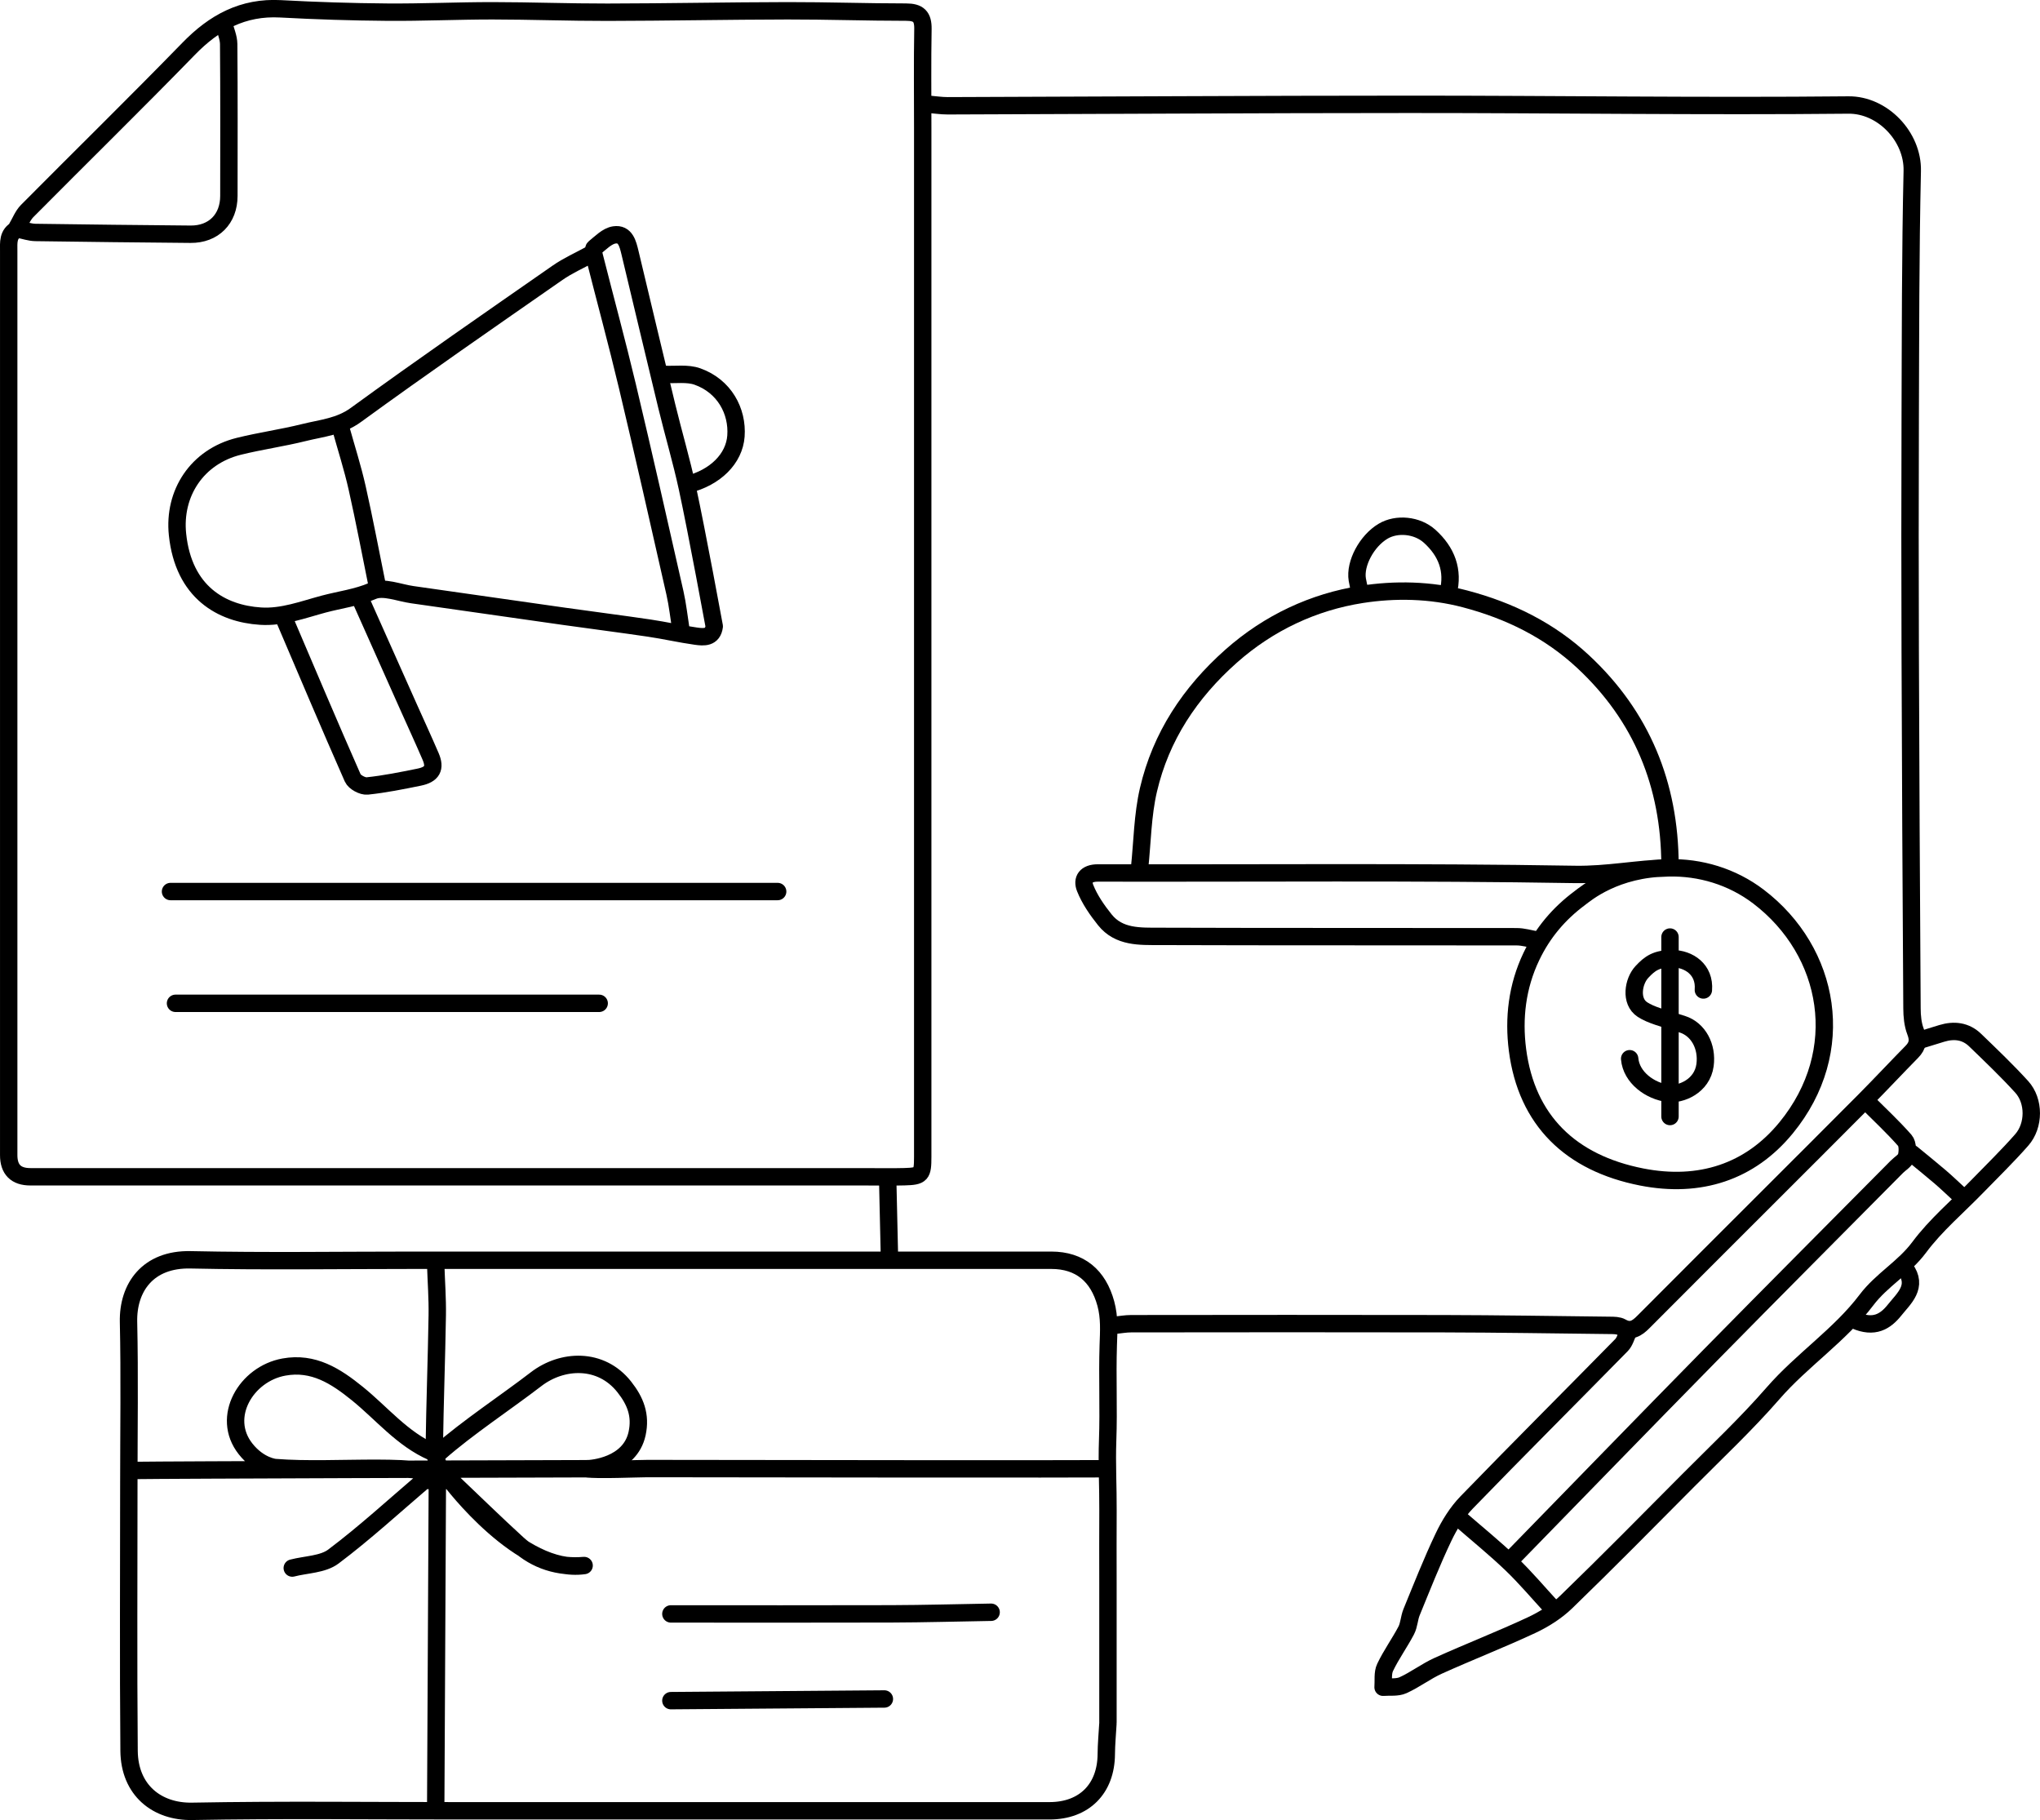 <?xml version="1.0" encoding="UTF-8"?>
<svg id="Layer_2" data-name="Layer 2" xmlns="http://www.w3.org/2000/svg" viewBox="0 0 599.65 534.89">
  <defs>
    <style>
      .cls-1 {
        fill: none;
        stroke: #000;
        stroke-linecap: round;
        stroke-linejoin: round;
        stroke-width: 5.11px;
      }
    </style>
  </defs>
  <g id="Layer_4" data-name="Layer 4">
    <g>
      <path class="cls-1" d="M5.01,67.38c-2.76,1.38-2.45,3.94-2.45,6.37,0,23.7,0,47.39,0,71.09v194.64q0,6.37,6.37,6.37h245.14c3.92,0,7.85.09,11.77-.02,5.03-.14,5.39-.6,5.39-5.86,0-100.84,0-201.67,0-302.51,0-9.64-.11-19.29.06-28.93.06-3.68-1.28-4.97-4.96-4.97-11.6,0-23.21-.41-34.81-.39-17.65.03-35.3.39-52.95.42-11.28.02-22.55-.41-33.83-.42-10.3,0-20.59.48-30.89.4-10.46-.08-20.93-.41-31.38-.98-11.08-.61-19.5,4.01-27.03,11.76-15.64,16.06-31.66,31.75-47.45,47.66-1.3,1.31-2,3.23-2.98,4.86"/>
      <path class="cls-1" d="M327.62,389.5c1.63-.16,3.27-.47,4.9-.47,30.56-.03,61.12-.07,91.68,0,16.34.04,32.69.3,49.03.49,1.15.01,2.47,0,3.4.53,2.73,1.56,4.55.37,6.42-1.52,12.07-12.12,24.17-24.2,36.27-36.29,9.64-9.64,19.31-19.26,28.92-28.94,4.64-4.68,9.14-9.5,13.75-14.19,1.76-1.79,2.01-3.52,1.07-5.94-.81-2.1-1.03-4.53-1.04-6.82-.22-34.97-.41-69.95-.52-104.92-.07-22.72-.08-45.43,0-68.15.09-24.35.05-48.71.6-73.05.23-10.06-8.69-19.47-18.76-19.37-42.98.43-85.96-.21-128.94-.2-45.27,0-90.54.3-135.81.43-1.96,0-3.92-.31-5.88-.47"/>
      <path class="cls-1" d="M451.67,276.24c-1.96-.33-3.92-.94-5.88-.94-34.97-.06-69.95.02-104.92-.1-5.75-.02-11.96.33-16.12-4.89-2.28-2.85-4.45-5.98-5.78-9.33-.98-2.48.2-4.43,3.77-4.42,46.74.1,93.49-.36,140.22.43,9.43.16,18.37-1.7,27.47-1.93,9.25-.23,18.66,2.51,26.46,8.44,21.17,16.11,26.62,45.41,8.13,67.97-10.63,12.98-25.41,17.79-42.46,14.44-20.86-4.1-33.82-16.61-36.5-37.37-1.19-9.26-.13-18.63,4.08-27.43,3.34-7,8.08-12.59,14.25-17.18,1.73-1.29,10.44-8.77,26.03-8.87"/>
      <path class="cls-1" d="M325.66,506.68c-.16,2.94-.45,5.88-.47,8.83-.06,10.21-6.49,16.67-16.69,16.67h-174.05c-25.99,0-51.98-.32-77.95.16-10.3.19-18.46-6.16-18.56-17.81-.23-26.15-.07-52.3-.07-78.45,0-15.85.26-31.71-.09-47.56-.22-10.13,5.67-18.54,18.24-18.27,21.89.47,43.8.13,65.7.13h133.36c17.98,0,35.95,0,53.93,0,8.47,0,13.81,4.55,16.04,12.72,1.14,4.16.86,8.13.72,12.29-.3,9.31.16,18.64-.18,27.94-.25,6.88.14,13.73.1,20.6-.05,7.03-.01,14.05-.01,21.08v41.18"/>
      <path class="cls-1" d="M228.59,262.02H50.12"/>
      <path class="cls-1" d="M176.13,294.87H51.59"/>
      <path class="cls-1" d="M172.69,431.64c2.29.49,15.36-.05,17.65-.04,37.75.09,128.29.14,133.36.06"/>
      <path class="cls-1" d="M106.01,176.22c4.74,10.62,9.48,21.25,14.22,31.87,2.12,4.74,4.3,9.46,6.35,14.23,1.48,3.44.47,5.31-3.42,6.09-5.04,1.02-10.1,2.05-15.21,2.58-1.37.14-3.73-1.13-4.27-2.36-6.89-15.61-13.52-31.32-20.22-47.01"/>
      <path class="cls-1" d="M548.75,323.8c3.76,3.76,7.67,7.38,11.17,11.37.88,1,.85,3.29.46,4.77-.31,1.16-1.83,1.99-2.81,2.98-18.3,18.47-36.67,36.87-54.9,55.42-19.69,20.03-39.24,40.19-58.85,60.29"/>
      <path class="cls-1" d="M200.15,185.05c-.57-3.6-.95-7.24-1.75-10.78-4.59-20.28-9.17-40.57-13.98-60.79-3.05-12.8-6.51-25.5-9.74-38.26-.19-.77-.37-2.05.03-2.37,1.83-1.47,3.74-3.49,5.85-3.81,3.3-.5,4,2.65,4.62,5.21,3.61,15.03,7.16,30.08,10.81,45.1,1.95,8.03,4.31,15.97,6.06,24.04,2.82,13.03,7.9,40.68,7.9,40.68-.45,3.44-3.09,3.21-5.39,2.89-4.6-.64-9.14-1.69-13.74-2.37-8.32-1.23-16.67-2.28-25-3.46-14.88-2.1-29.74-4.26-44.62-6.36-3.91-.55-8.48-2.48-11.62-1.13-4.73,2.03-9.65,2.62-14.41,3.89-6.06,1.62-12.15,3.97-18.58,3.55-11.43-.73-22.62-6.98-24.41-23.99-1.27-12.1,5.71-22.88,18.04-25.93,6.31-1.56,12.79-2.46,19.09-4.03,5.21-1.3,10.51-1.69,15.31-5.19,19.54-14.22,39.42-27.96,59.26-41.77,3.04-2.12,6.51-3.64,9.77-5.44"/>
      <path class="cls-1" d="M490.89,254.18c-.08-23.53-8.29-43.69-25.56-59.75-9.84-9.15-21.52-14.95-34.69-18.42-10.21-2.69-20.61-2.84-30.39-1.32-14.14,2.21-27.27,8.32-38.36,18.14-12.09,10.72-20.65,23.62-24.31,39.31-1.74,7.47-1.79,15.33-2.61,23.01"/>
      <path class="cls-1" d="M291.34,473.83c-9.81.16-19.61.44-29.42.47-21.57.07-43.15.02-64.72.02"/>
      <path class="cls-1" d="M564.43,305.66c2.12-.65,4.25-1.32,6.37-1.96,3.61-1.09,7.01-.69,9.78,1.98,4.65,4.49,9.35,8.97,13.7,13.75,3.75,4.13,3.74,11.34,0,15.59-4.19,4.77-8.76,9.21-13.19,13.77-5.71,5.89-12.11,11.27-16.96,17.8-4.47,6.01-11.02,9.55-15.49,15.47-7.85,10.37-18.93,17.61-27.47,27.43-7.8,8.96-16.51,17.14-24.9,25.58-11.89,11.97-23.74,23.98-35.86,35.72-2.91,2.82-6.57,5.13-10.26,6.85-9.02,4.21-18.31,7.82-27.39,11.92-3.59,1.62-6.78,4.1-10.37,5.72-1.69.76-3.88.43-5.84.59.16-1.96-.2-4.17.6-5.83,1.79-3.76,4.27-7.17,6.21-10.87.84-1.61.86-3.64,1.56-5.35,3.03-7.38,5.95-14.83,9.38-22.03,1.75-3.69,4.02-7.35,6.85-10.27,15.04-15.52,30.34-30.78,45.48-46.2.97-.99,1.35-2.57,2-3.88"/>
      <path class="cls-1" d="M128.08,530.7c.02-6.82.49-94.15.49-97.57"/>
      <path class="cls-1" d="M65.81,7.07c.49,1.96,1.39,3.92,1.41,5.88.12,14.87.08,29.74.06,44.62,0,6.81-4.51,11.33-11.27,11.27-15.2-.14-30.4-.29-45.6-.52-1.64-.03-3.27-.61-4.9-.94"/>
      <path class="cls-1" d="M500.7,290.95c.49-6.03-4.32-9.17-9.07-9.2s-6.66,1.4-8.98,3.88c-2.57,2.74-3.55,8.67.14,11.07,2.5,1.63,5.83,2.45,11.69,4.3,4.78,1.51,7.43,6.6,6.71,12.02-.84,6.26-7.15,8.77-10.79,8.33-5.38-.65-10.9-4.69-11.37-10.2"/>
      <path class="cls-1" d="M128.08,371.85c.16,4.9.53,9.81.45,14.71-.21,12.91-.69,25.82-.87,38.73-.03,2.12.91,4.25,1.4,6.37"/>
      <path class="cls-1" d="M425.68,174.26c1.69-6.68-.49-12.18-5.42-16.64-3.7-3.35-9.72-3.87-13.7-1.5-4.8,2.85-8.36,9.49-7.59,14.22.19,1.15.48,2.29.73,3.43"/>
      <path class="cls-1" d="M202.11,142.39c8.18-2.05,13.73-7.59,14.22-14.22.54-7.34-3.42-14.7-11.32-17.51-2.95-1.05-6.49-.47-9.75-.63"/>
      <path class="cls-1" d="M100.13,125.72c1.63,5.88,3.51,11.71,4.85,17.66,2.16,9.6,3.98,19.27,5.94,28.91"/>
      <path class="cls-1" d="M85.91,460.84c4.09-1.06,8.98-1.04,12.1-3.39,9.25-6.95,17.8-14.83,26.63-22.35h7.84s20.69,27.64,39.22,25c-7.43.62-14.08-1.39-19.58-6.41-6.66-6.08-13.1-12.39-19.64-18.6-6.95-5.94-33.5-2.32-51.64-3.79,0,0-4.65-.39-8.68-5.51-7.33-9.32.2-22.01,11.29-24.02,8.68-1.58,15.25,2.66,21.6,7.8,7.24,5.86,13.22,13.36,22.04,17.19l1.96.18c8.33-7.35,19.75-14.85,28.54-21.61,7.61-5.85,19.03-6.45,25.92,2.28,3.28,4.14,4.93,8.33,3.76,13.72-2.09,9.59-13.61,10.32-14.59,10.32-17.49.03-123.23.35-133.36.51"/>
      <path class="cls-1" d="M259.96,499.32c-20.92.16-41.84.33-62.76.49"/>
      <path class="cls-1" d="M560.02,372.83c3.9,5.26-.43,8.82-3.08,12.15-2.73,3.43-6.05,5.49-11.63,3.05"/>
      <path class="cls-1" d="M260.95,347.33c.16,7.19.33,14.38.49,21.57"/>
      <path class="cls-1" d="M429.11,446.37c5.07,4.41,10.3,8.65,15.15,13.29,4.17,3.99,7.9,8.44,11.82,12.69"/>
      <path class="cls-1" d="M561.98,339c2.78,2.29,5.59,4.54,8.32,6.88,2.02,1.73,3.93,3.58,5.89,5.38"/>
      <line class="cls-1" x1="490.89" y1="275.39" x2="490.89" y2="328.14"/>
    </g>
  </g>
</svg>